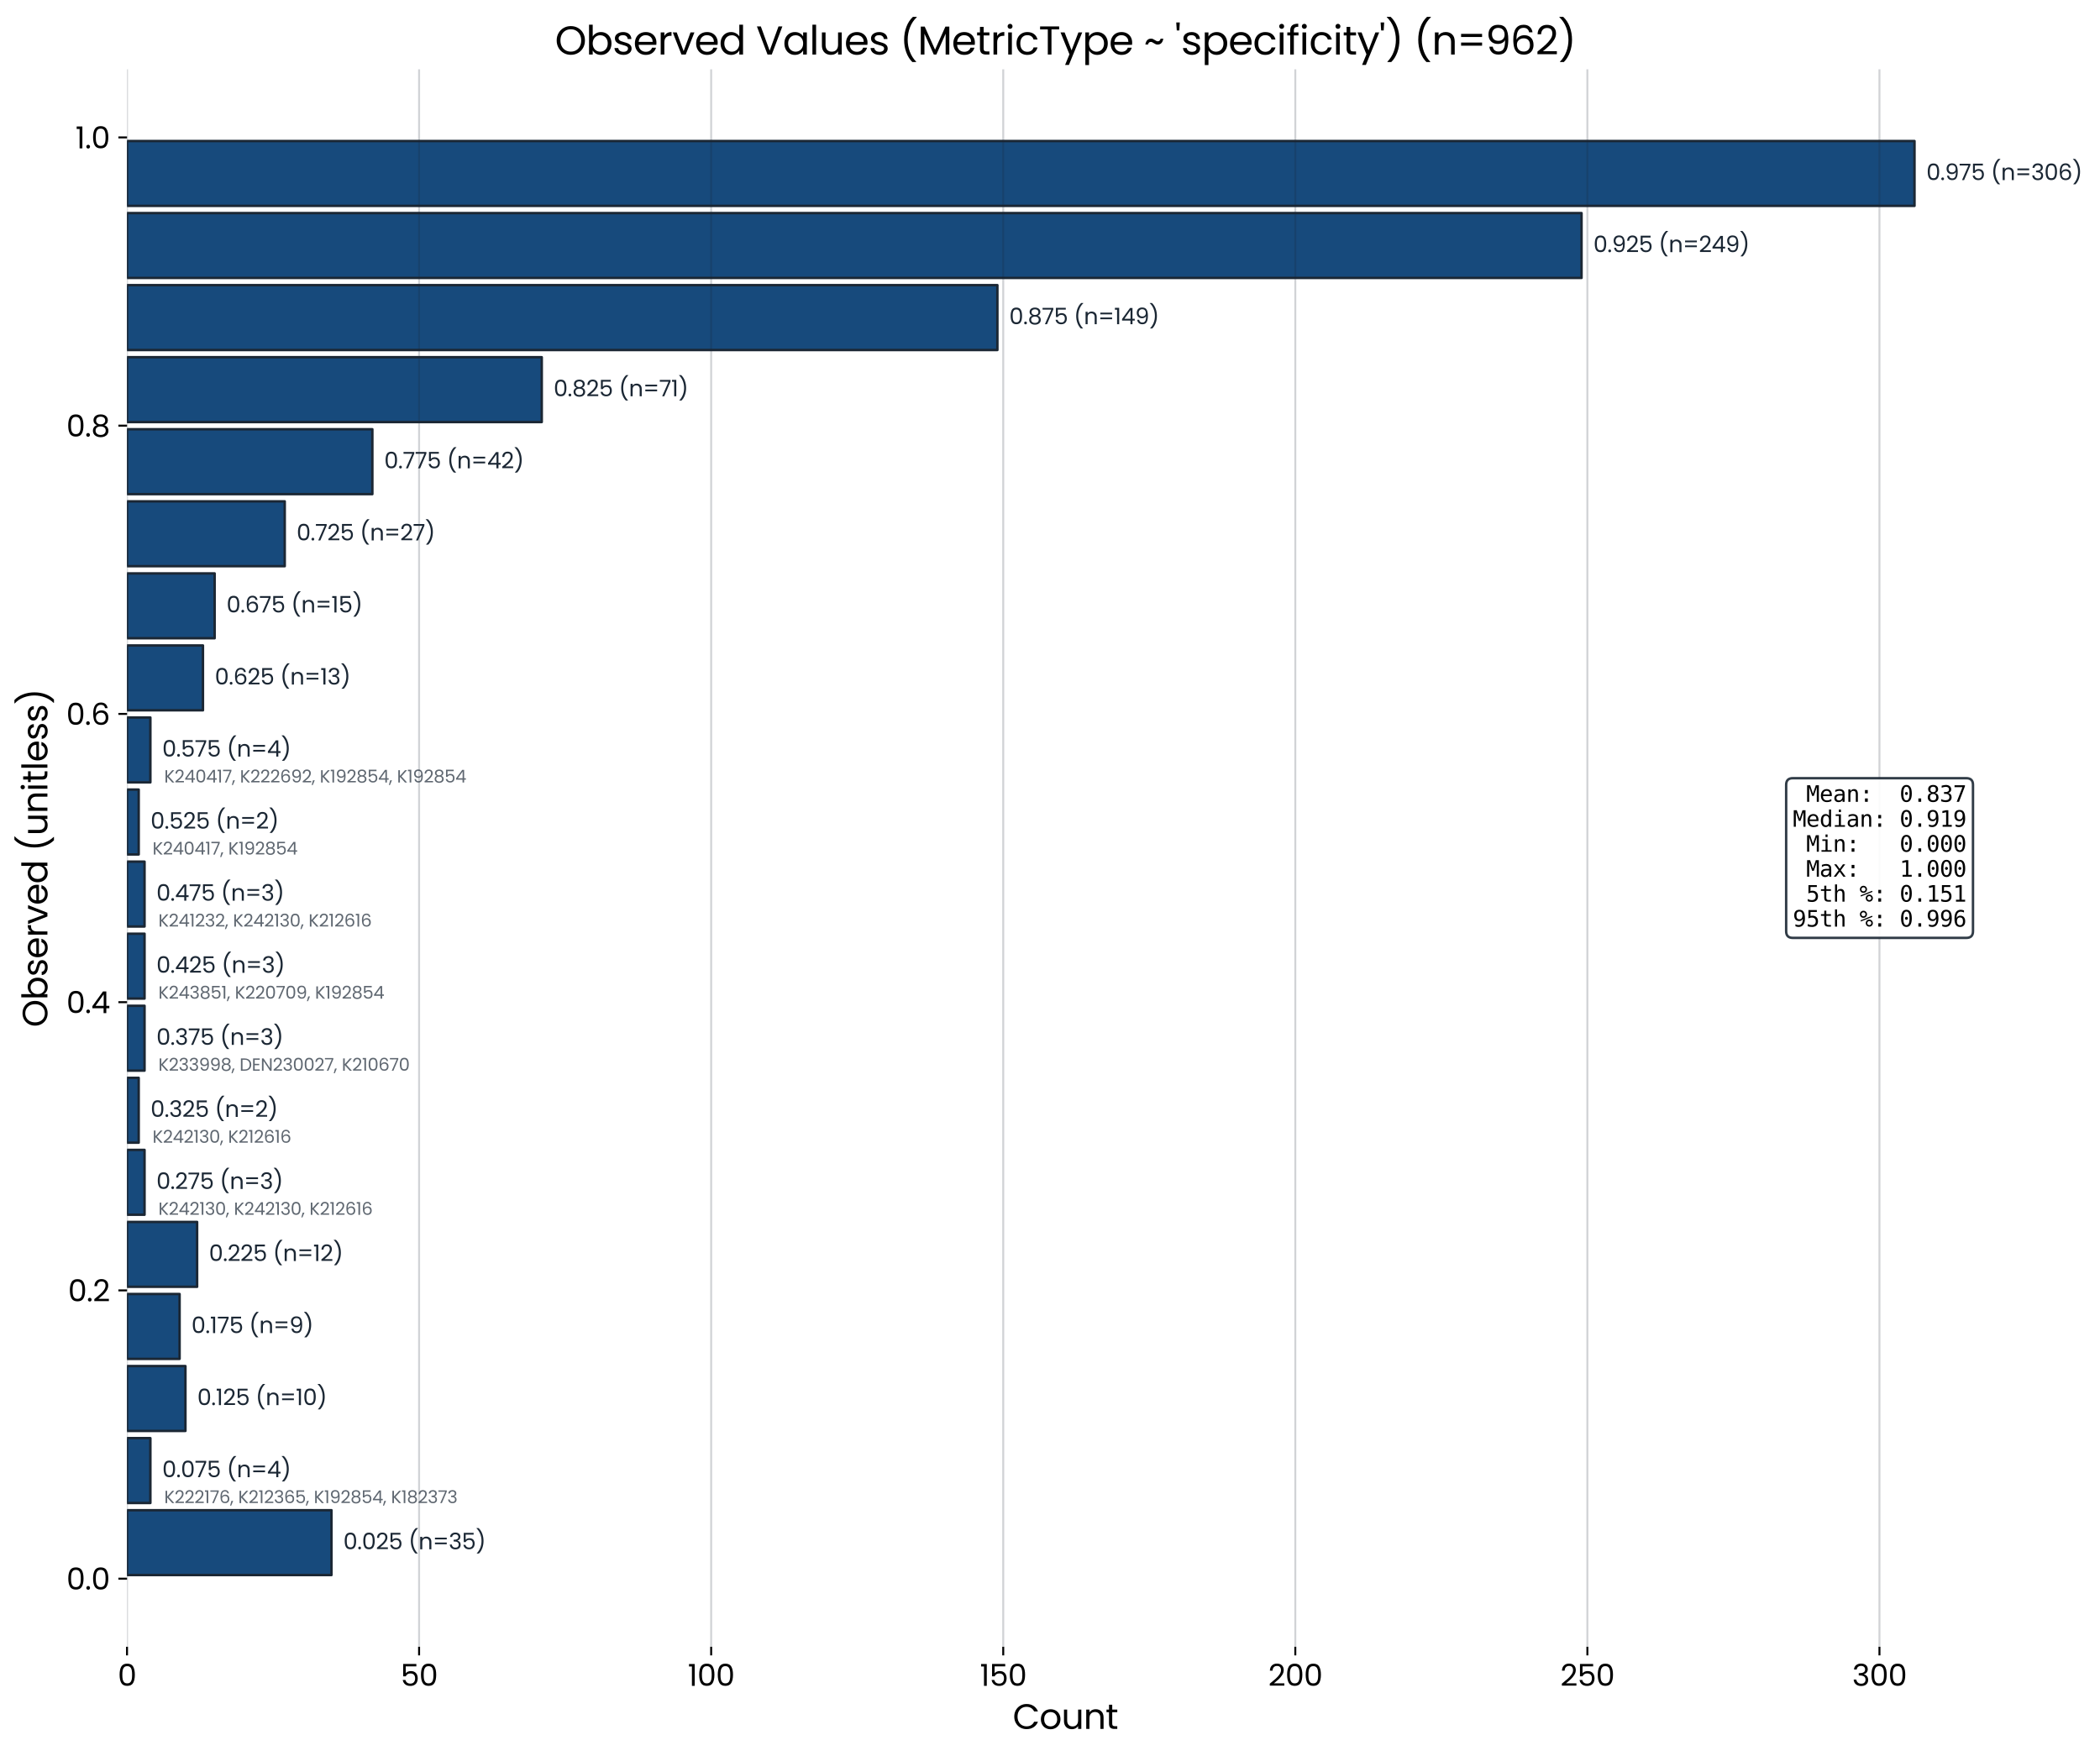 <svg xmlns:xlink="http://www.w3.org/1999/xlink" width="1136.544" height="950.4" viewBox="0 0 852.408 712.8" xmlns="http://www.w3.org/2000/svg"><defs><style>*{stroke-linejoin:round;stroke-linecap:butt}</style></defs><g id="figure_1"><path d="M0 712.8h852.408V0H0z" style="fill:#fff" id="patch_1"/><g id="axes_1"><path d="M51.556 668.6H813.39V28.145H51.556z" style="fill:#fff" id="patch_2"/><path d="M51.556 639.488h82.988v-26.332H51.556z" clip-path="url(#pc103aef20f)" style="fill:#174a7c;stroke:#1b2734;stroke-linejoin:miter" id="patch_3"/><path d="M51.556 610.23h9.484v-26.332h-9.484z" clip-path="url(#pc103aef20f)" style="fill:#174a7c;stroke:#1b2734;stroke-linejoin:miter" id="patch_4"/><path d="M51.556 580.973h23.71V554.64h-23.71z" clip-path="url(#pc103aef20f)" style="fill:#174a7c;stroke:#1b2734;stroke-linejoin:miter" id="patch_5"/><path d="M51.556 551.715h21.34v-26.332h-21.34z" clip-path="url(#pc103aef20f)" style="fill:#174a7c;stroke:#1b2734;stroke-linejoin:miter" id="patch_6"/><path d="M51.556 522.457h28.453v-26.332H51.556z" clip-path="url(#pc103aef20f)" style="fill:#174a7c;stroke:#1b2734;stroke-linejoin:miter" id="patch_7"/><path d="M51.556 493.199h7.113v-26.332h-7.113z" clip-path="url(#pc103aef20f)" style="fill:#174a7c;stroke:#1b2734;stroke-linejoin:miter" id="patch_8"/><path d="M51.556 463.941h4.742V437.61h-4.742z" clip-path="url(#pc103aef20f)" style="fill:#174a7c;stroke:#1b2734;stroke-linejoin:miter" id="patch_9"/><path d="M51.556 434.683h7.113v-26.332h-7.113z" clip-path="url(#pc103aef20f)" style="fill:#174a7c;stroke:#1b2734;stroke-linejoin:miter" id="patch_10"/><path d="M51.556 405.425h7.113v-26.332h-7.113z" clip-path="url(#pc103aef20f)" style="fill:#174a7c;stroke:#1b2734;stroke-linejoin:miter" id="patch_11"/><path d="M51.556 376.167h7.113v-26.332h-7.113z" clip-path="url(#pc103aef20f)" style="fill:#174a7c;stroke:#1b2734;stroke-linejoin:miter" id="patch_12"/><path d="M51.556 346.91h4.742v-26.332h-4.742z" clip-path="url(#pc103aef20f)" style="fill:#174a7c;stroke:#1b2734;stroke-linejoin:miter" id="patch_13"/><path d="M51.556 317.652h9.484V291.32h-9.484z" clip-path="url(#pc103aef20f)" style="fill:#174a7c;stroke:#1b2734;stroke-linejoin:miter" id="patch_14"/><path d="M51.556 288.394H82.38v-26.332H51.556z" clip-path="url(#pc103aef20f)" style="fill:#174a7c;stroke:#1b2734;stroke-linejoin:miter" id="patch_15"/><path d="M51.556 259.136h35.566v-26.332H51.556z" clip-path="url(#pc103aef20f)" style="fill:#174a7c;stroke:#1b2734;stroke-linejoin:miter" id="patch_16"/><path d="M51.556 229.878h64.02v-26.332h-64.02z" clip-path="url(#pc103aef20f)" style="fill:#174a7c;stroke:#1b2734;stroke-linejoin:miter" id="patch_17"/><path d="M51.556 200.62h99.586v-26.332H51.556z" clip-path="url(#pc103aef20f)" style="fill:#174a7c;stroke:#1b2734;stroke-linejoin:miter" id="patch_18"/><path d="M51.556 171.362h168.348V145.03H51.556z" clip-path="url(#pc103aef20f)" style="fill:#174a7c;stroke:#1b2734;stroke-linejoin:miter" id="patch_19"/><path d="M51.556 142.104H404.85v-26.332H51.556z" clip-path="url(#pc103aef20f)" style="fill:#174a7c;stroke:#1b2734;stroke-linejoin:miter" id="patch_20"/><path d="M51.556 112.847H641.96V86.514H51.556z" clip-path="url(#pc103aef20f)" style="fill:#174a7c;stroke:#1b2734;stroke-linejoin:miter" id="patch_21"/><path d="M51.556 83.589h725.557V57.257H51.556z" clip-path="url(#pc103aef20f)" style="fill:#174a7c;stroke:#1b2734;stroke-linejoin:miter" id="patch_22"/><g id="matplotlib.axis_1"><g id="xtick_1"><path d="M51.556 668.6V28.145" clip-path="url(#pc103aef20f)" style="fill:none;stroke:#1b2734;stroke-opacity:.2;stroke-width:.8;stroke-linecap:square" id="line2d_1"/><g id="line2d_2"><defs><path id="mf5d1a5febe" d="M0 0v3.5" style="stroke:#000;stroke-width:.8"/></defs><use xlink:href="#mf5d1a5febe" x="51.556" y="668.6" style="stroke:#000;stroke-width:.8"/></g><g transform="matrix(.12 0 0 -.12 47.788 684.48)" id="text_1"><defs><path id="Poppins-Regular-30" d="M397 2362q0 1100 358 1718 359 618 1255 618 889 0 1247-618 359-618 359-1718 0-1120-359-1741Q2899 0 2010 0 1114 0 755 621q-358 621-358 1741zm2643 0q0 556-74 943-73 388-301 624-227 237-655 237-436 0-663-237-227-236-301-624-73-387-73-943 0-576 73-967 74-390 301-627t663-237q428 0 655 237 228 237 301 627 74 391 74 967z" transform="scale(.016)"/></defs><use xlink:href="#Poppins-Regular-30"/></g></g><g id="xtick_2"><path d="M170.11 668.6V28.145" clip-path="url(#pc103aef20f)" style="fill:none;stroke:#1b2734;stroke-opacity:.2;stroke-width:.8;stroke-linecap:square" id="line2d_3"/><use xlink:href="#mf5d1a5febe" x="170.111" y="668.6" style="stroke:#000;stroke-width:.8" id="line2d_4"/><g transform="matrix(.12 0 0 -.12 162.575 684.48)" id="text_2"><defs><path id="Poppins-Regular-35" d="M3347 4122H1101V2662q147 205 435 336 288 132 621 132 531 0 864-221t477-570q144-349 144-739 0-461-173-826-173-364-528-576-355-211-880-211-672 0-1088 345-416 346-506 922h570q83-364 352-569t678-205q506 0 762 304t256 803q0 499-256 771t-755 272q-340 0-593-163-252-163-367-445H563v2612h2784v-512z" transform="scale(.016)"/></defs><use xlink:href="#Poppins-Regular-35"/><use xlink:href="#Poppins-Regular-30" transform="translate(62.8)"/></g></g><g id="xtick_3"><path d="M288.666 668.6V28.145" clip-path="url(#pc103aef20f)" style="fill:none;stroke:#1b2734;stroke-opacity:.2;stroke-width:.8;stroke-linecap:square" id="line2d_5"/><use xlink:href="#mf5d1a5febe" x="288.666" y="668.6" style="stroke:#000;stroke-width:.8" id="line2d_6"/><g transform="matrix(.12 0 0 -.12 279.21 684.48)" id="text_3"><defs><path id="Poppins-Regular-31" d="M243 4096v531h1203V0H858v4096H243z" transform="scale(.016)"/></defs><use xlink:href="#Poppins-Regular-31"/><use xlink:href="#Poppins-Regular-30" transform="translate(32)"/><use xlink:href="#Poppins-Regular-30" transform="translate(94.8)"/></g></g><g id="xtick_4"><path d="M407.221 668.6V28.145" clip-path="url(#pc103aef20f)" style="fill:none;stroke:#1b2734;stroke-opacity:.2;stroke-width:.8;stroke-linecap:square" id="line2d_7"/><use xlink:href="#mf5d1a5febe" x="407.221" y="668.6" style="stroke:#000;stroke-width:.8" id="line2d_8"/><g transform="matrix(.12 0 0 -.12 397.765 684.48)" id="text_4"><use xlink:href="#Poppins-Regular-31"/><use xlink:href="#Poppins-Regular-35" transform="translate(32)"/><use xlink:href="#Poppins-Regular-30" transform="translate(94.8)"/></g></g><g id="xtick_5"><path d="M525.776 668.6V28.145" clip-path="url(#pc103aef20f)" style="fill:none;stroke:#1b2734;stroke-opacity:.2;stroke-width:.8;stroke-linecap:square" id="line2d_9"/><use xlink:href="#mf5d1a5febe" x="525.776" y="668.6" style="stroke:#000;stroke-width:.8" id="line2d_10"/><g transform="matrix(.12 0 0 -.12 514.79 684.48)" id="text_5"><defs><path id="Poppins-Regular-32" d="M326 467q813 653 1274 1072t777 877q317 458 317 899 0 416-202 656-201 240-649 240-435 0-675-272t-259-726H346q25 717 434 1107 410 390 1057 390 659 0 1046-365 387-364 387-1004 0-531-317-1034-316-502-720-883-403-381-1030-886h2202V51H326v416z" transform="scale(.016)"/></defs><use xlink:href="#Poppins-Regular-32"/><use xlink:href="#Poppins-Regular-30" transform="translate(57.5)"/><use xlink:href="#Poppins-Regular-30" transform="translate(120.3)"/></g></g><g id="xtick_6"><path d="M644.331 668.6V28.145" clip-path="url(#pc103aef20f)" style="fill:none;stroke:#1b2734;stroke-opacity:.2;stroke-width:.8;stroke-linecap:square" id="line2d_11"/><use xlink:href="#mf5d1a5febe" x="644.331" y="668.6" style="stroke:#000;stroke-width:.8" id="line2d_12"/><g transform="matrix(.12 0 0 -.12 633.346 684.48)" id="text_6"><use xlink:href="#Poppins-Regular-32"/><use xlink:href="#Poppins-Regular-35" transform="translate(57.5)"/><use xlink:href="#Poppins-Regular-30" transform="translate(120.3)"/></g></g><g id="xtick_7"><path d="M762.886 668.6V28.145" clip-path="url(#pc103aef20f)" style="fill:none;stroke:#1b2734;stroke-opacity:.2;stroke-width:.8;stroke-linecap:square" id="line2d_13"/><use xlink:href="#mf5d1a5febe" x="762.886" y="668.6" style="stroke:#000;stroke-width:.8" id="line2d_14"/><g transform="matrix(.12 0 0 -.12 751.816 684.48)" id="text_7"><defs><path id="Poppins-Regular-33" d="M384 3462q45 589 454 922 410 333 1063 333 435 0 752-157t480-426q163-268 163-608 0-396-227-684t-592-372v-32q416-102 659-403t243-787q0-365-167-656-166-291-499-458-332-166-799-166-679 0-1114 355T314 1331h563q45-384 313-627 269-243 717-243t681 233q234 234 234 605 0 480-320 691-320 212-966 212h-147v486h153q589 6 890 195t301 586q0 339-221 544t-630 205q-397 0-641-205-243-205-287-551H384z" transform="scale(.016)"/></defs><use xlink:href="#Poppins-Regular-33"/><use xlink:href="#Poppins-Regular-30" transform="translate(58.9)"/><use xlink:href="#Poppins-Regular-30" transform="translate(121.7)"/></g></g><g transform="matrix(.14 0 0 -.14 411.08 701.96)" id="text_8"><defs><path id="Poppins-Regular-43" d="M275 2234q0 652 294 1174 295 522 804 816t1129 294q730 0 1274-352t794-998h-698q-186 403-535 620-348 218-835 218-467 0-838-218-371-217-583-617-211-400-211-937 0-532 211-932 212-400 583-618 371-217 838-217 487 0 835 214 349 215 535 618h698q-250-640-794-989Q3232-38 2502-38q-620 0-1129 291t-804 809q-294 519-294 1172z" transform="scale(.016)"/><path id="Poppins-Regular-6f" d="M2022-58q-492 0-892 224T502 803q-227 413-227 957 0 538 233 950 234 413 637 634 404 221 903 221t902-221q404-221 637-631 234-409 234-953t-240-957q-240-413-650-637-409-224-909-224zm0 512q314 0 589 147 275 148 445 442 170 295 170 717t-167 716q-166 295-435 439t-582 144q-320 0-586-144t-426-439q-160-294-160-716 0-429 157-724 157-294 419-438 263-144 576-144z" transform="scale(.016)"/><path id="Poppins-Regular-75" d="M3603 3507V0h-582v518q-167-268-465-419-297-150-655-150-410 0-737 169-326 170-515 509-188 339-188 826v2054h576V1530q0-519 262-798 263-278 717-278 467 0 736 288t269 839v1926h582z" transform="scale(.016)"/><path id="Poppins-Regular-6e" d="M2202 3571q640 0 1036-387 397-387 397-1117V0h-576v1984q0 525-263 803-262 279-716 279-461 0-733-288t-272-839V0H493v3507h582v-499q173 269 470 416 298 147 657 147z" transform="scale(.016)"/><path id="Poppins-Regular-74" d="M1203 3027V960q0-256 109-362 109-105 378-105h428V0h-524q-487 0-730 224T621 960v2067H166v480h455v883h582v-883h915v-480h-915z" transform="scale(.016)"/></defs><use xlink:href="#Poppins-Regular-43"/><use xlink:href="#Poppins-Regular-6f" transform="translate(77.2)"/><use xlink:href="#Poppins-Regular-75" transform="translate(141.2)"/><use xlink:href="#Poppins-Regular-6e" transform="translate(205.2)"/><use xlink:href="#Poppins-Regular-74" transform="translate(269.2)"/></g></g><g id="matplotlib.axis_2"><g id="ytick_1"><g id="line2d_15"><defs><path id="m10459dbb66" d="M0 0h-3.5" style="stroke:#000;stroke-width:.8"/></defs><use xlink:href="#m10459dbb66" x="51.556" y="640.951" style="stroke:#000;stroke-width:.8"/></g><g transform="matrix(.12 0 0 -.12 26.964 645.391)" id="text_9"><defs><path id="Poppins-Regular-2e" d="M678-38Q512-38 397 77T282 358q0 167 115 282t281 115q160 0 272-115t112-282q0-166-112-281T678-38z" transform="scale(.016)"/></defs><use xlink:href="#Poppins-Regular-30"/><use xlink:href="#Poppins-Regular-2e" transform="translate(62.8)"/><use xlink:href="#Poppins-Regular-30" transform="translate(83.8)"/></g></g><g id="ytick_2"><use xlink:href="#m10459dbb66" x="51.556" y="523.92" style="stroke:#000;stroke-width:.8" id="line2d_16"/><g transform="matrix(.12 0 0 -.12 27.6 528.36)" id="text_10"><use xlink:href="#Poppins-Regular-30"/><use xlink:href="#Poppins-Regular-2e" transform="translate(62.8)"/><use xlink:href="#Poppins-Regular-32" transform="translate(83.8)"/></g></g><g id="ytick_3"><use xlink:href="#m10459dbb66" x="51.556" y="406.888" style="stroke:#000;stroke-width:.8" id="line2d_17"/><g transform="matrix(.12 0 0 -.12 26.951 411.328)" id="text_11"><defs><path id="Poppins-Regular-34" d="M256 1030v442l2246 3110h698V1536h640v-506h-640V0h-576v1030H256zm2394 2944L928 1536h1722v2438z" transform="scale(.016)"/></defs><use xlink:href="#Poppins-Regular-30"/><use xlink:href="#Poppins-Regular-2e" transform="translate(62.8)"/><use xlink:href="#Poppins-Regular-34" transform="translate(83.8)"/></g></g><g id="ytick_4"><use xlink:href="#m10459dbb66" x="51.556" y="289.857" style="stroke:#000;stroke-width:.8" id="line2d_18"/><g transform="matrix(.12 0 0 -.12 26.88 294.297)" id="text_12"><defs><path id="Poppins-Regular-36" d="M2976 3526q-141 711-877 711-569 0-851-439-282-438-275-1443 147 333 489 522 343 189 765 189 659 0 1053-410t394-1133q0-435-170-781-170-345-512-550T2163-13q-659 0-1030 294-371 295-519 813-147 519-147 1280 0 2349 1639 2349 627 0 985-339 359-339 423-858h-538zm-870-953q-276 0-519-112t-394-340q-150-227-150-553 0-486 281-790 282-304 807-304 448 0 713 278 266 278 266 752 0 499-256 784t-748 285z" transform="scale(.016)"/></defs><use xlink:href="#Poppins-Regular-30"/><use xlink:href="#Poppins-Regular-2e" transform="translate(62.8)"/><use xlink:href="#Poppins-Regular-36" transform="translate(83.8)"/></g></g><g id="ytick_5"><use xlink:href="#m10459dbb66" x="51.556" y="172.825" style="stroke:#000;stroke-width:.8" id="line2d_19"/><g transform="matrix(.12 0 0 -.12 26.929 177.265)" id="text_13"><defs><path id="Poppins-Regular-38" d="M1242 2406q-359 141-551 410t-192 653q0 345 173 623 173 279 515 442 343 164 829 164t828-164q343-163 519-442 176-278 176-623 0-371-199-650-198-278-543-413 397-121 630-425 234-304 234-733 0-416-205-727-205-310-580-480-374-169-860-169T1162 41Q794 211 589 521q-205 311-205 727 0 429 230 736 231 307 628 422zm1734 992q0 391-256 602t-704 211q-442 0-698-211t-256-608q0-358 266-576t688-218q429 0 694 221 266 221 266 579zm-960-1248q-474 0-775-221-300-220-300-662 0-409 291-659t784-250q493 0 781 250t288 659q0 429-295 656-294 227-774 227z" transform="scale(.016)"/></defs><use xlink:href="#Poppins-Regular-30"/><use xlink:href="#Poppins-Regular-2e" transform="translate(62.8)"/><use xlink:href="#Poppins-Regular-38" transform="translate(83.8)"/></g></g><g id="ytick_6"><use xlink:href="#m10459dbb66" x="51.556" y="55.794" style="stroke:#000;stroke-width:.8" id="line2d_20"/><g transform="matrix(.12 0 0 -.12 30.66 60.234)" id="text_14"><use xlink:href="#Poppins-Regular-31"/><use xlink:href="#Poppins-Regular-2e" transform="translate(32)"/><use xlink:href="#Poppins-Regular-30" transform="translate(53)"/></g></g><g transform="matrix(0 -.14 -.14 0 19.24 417.035)" id="text_15"><defs><path id="Poppins-Regular-4f" d="M2515-45q-621 0-1133 291-512 292-810 813-297 522-297 1175 0 652 297 1174 298 522 810 813t1133 291q627 0 1139-291t806-810q295-518 295-1177 0-660-295-1178-294-518-806-810Q3142-45 2515-45zm0 506q467 0 841 217 375 218 589 621 215 403 215 935 0 537-215 937-214 400-585 617-371 218-845 218-473 0-845-218-371-217-586-617-214-400-214-937 0-532 214-935 215-403 589-621 375-217 842-217z" transform="scale(.016)"/><path id="Poppins-Regular-62" d="M1075 2854q179 314 525 512 346 199 787 199 474 0 851-224 378-224 595-631 218-406 218-944 0-531-218-947-217-416-598-647-381-230-848-230-454 0-797 198-342 199-515 506V0H493v4736h582V2854zm2381-1088q0 397-160 691-160 295-432 448-272 154-598 154-320 0-592-157-272-156-436-454-163-298-163-688 0-397 163-695 164-297 436-454t592-157q326 0 598 157t432 454q160 298 160 701z" transform="scale(.016)"/><path id="Poppins-Regular-73" d="M1734-58q-403 0-723 138T505 464q-185 246-204 566h601q26-262 247-429 221-166 579-166 333 0 525 147 192 148 192 372 0 230-205 342t-634 221q-390 102-637 207-246 106-422 314t-176 548q0 268 160 492t454 355q295 132 673 132 582 0 940-295 359-294 384-806h-582q-19 275-221 441-201 167-541 167-313 0-499-135-185-134-185-351 0-173 112-285t281-180q170-67 471-150 377-102 614-202 237-99 406-297 170-198 176-518 0-288-160-519-160-230-451-362-291-131-669-131z" transform="scale(.016)"/><path id="Poppins-Regular-65" d="M3693 1888q0-166-19-352H870q32-518 355-810 324-291 785-291 377 0 630 176t355 471h627q-140-506-563-823Q2637-58 2010-58q-500 0-894 224-393 224-617 637t-224 957q0 544 217 953 218 410 612 631t906 221q499 0 883-218 384-217 592-598t208-861zm-602 122q0 332-147 572t-400 365q-253 125-560 125-442 0-752-282-310-281-355-780h2214z" transform="scale(.016)"/><path id="Poppins-Regular-72" d="M1075 2938q154 300 438 466 285 167 695 167v-601h-154q-979 0-979-1063V0H493v3507h582v-569z" transform="scale(.016)"/><path id="Poppins-Regular-76" d="m1798 538 1088 2969h621L2131 0h-678L77 3507h627L1798 538z" transform="scale(.016)"/><path id="Poppins-Regular-64" d="M275 1766q0 538 217 944 218 407 599 631t855 224q409 0 761-189t538-496v1856h589V0h-589v659q-173-313-512-515T1939-58q-467 0-848 230-381 231-599 647-217 416-217 947zm2970-6q0 397-160 691-160 295-432 451-272 157-599 157-326 0-595-154-269-153-429-448-160-294-160-691 0-403 160-701 160-297 429-454t595-157q327 0 599 157t432 454q160 298 160 695z" transform="scale(.016)"/><path id="Poppins-Regular-28" d="M1990-1190q-614 601-957 1529-342 928-342 2003 0 1101 361 2058 362 957 1034 1578h608v-58q-716-672-1078-1616t-362-1962q0-992 342-1894 343-902 1002-1581v-57h-608z" transform="scale(.016)"/><path id="Poppins-Regular-69" d="M794 4077q-167 0-282 115t-115 282q0 166 115 281t282 115q160 0 272-115t112-281q0-167-112-282t-272-115zm281-570V0H493v3507h582z" transform="scale(.016)"/><path id="Poppins-Regular-6c" d="M1075 4736V0H493v4736h582z" transform="scale(.016)"/><path id="Poppins-Regular-29" d="M307-1190v57Q966-454 1308 448q343 902 343 1894 0 1018-362 1962-361 944-1078 1616v58h608q672-621 1033-1578 362-957 362-2058 0-1075-342-2003T915-1190H307z" transform="scale(.016)"/></defs><use xlink:href="#Poppins-Regular-4f"/><use xlink:href="#Poppins-Regular-62" transform="translate(78.6)"/><use xlink:href="#Poppins-Regular-73" transform="translate(146.2)"/><use xlink:href="#Poppins-Regular-65" transform="translate(198.4)"/><use xlink:href="#Poppins-Regular-72" transform="translate(260.4)"/><use xlink:href="#Poppins-Regular-76" transform="translate(297.7)"/><use xlink:href="#Poppins-Regular-65" transform="translate(353.8)"/><use xlink:href="#Poppins-Regular-64" transform="translate(415.8)"/><use xlink:href="#Poppins-Regular-20" transform="translate(483.4)"/><use xlink:href="#Poppins-Regular-28" transform="translate(510.1)"/><use xlink:href="#Poppins-Regular-75" transform="translate(555.5)"/><use xlink:href="#Poppins-Regular-6e" transform="translate(619.5)"/><use xlink:href="#Poppins-Regular-69" transform="translate(683.5)"/><use xlink:href="#Poppins-Regular-74" transform="translate(708.1)"/><use xlink:href="#Poppins-Regular-6c" transform="translate(744.5)"/><use xlink:href="#Poppins-Regular-65" transform="translate(769.1)"/><use xlink:href="#Poppins-Regular-73" transform="translate(831.1)"/><use xlink:href="#Poppins-Regular-73" transform="translate(883.3)"/><use xlink:href="#Poppins-Regular-29" transform="translate(935.5)"/></g></g><g style="fill:#1b2734" transform="matrix(.09 0 0 -.09 134.544 629.022)" id="text_16"><defs><path id="Poppins-Regular-3d" d="M3974 3277v-493H646v493h3328zm0-1376v-493H646v493h3328z" transform="scale(.016)"/></defs><use xlink:href="#Poppins-Regular-20"/><use xlink:href="#Poppins-Regular-20" transform="translate(26.7)"/><use xlink:href="#Poppins-Regular-30" transform="translate(53.4)"/><use xlink:href="#Poppins-Regular-2e" transform="translate(116.2)"/><use xlink:href="#Poppins-Regular-30" transform="translate(137.2)"/><use xlink:href="#Poppins-Regular-32" transform="translate(200)"/><use xlink:href="#Poppins-Regular-35" transform="translate(257.5)"/><use xlink:href="#Poppins-Regular-20" transform="translate(320.3)"/><use xlink:href="#Poppins-Regular-28" transform="translate(347)"/><use xlink:href="#Poppins-Regular-6e" transform="translate(392.4)"/><use xlink:href="#Poppins-Regular-3d" transform="translate(456.4)"/><use xlink:href="#Poppins-Regular-33" transform="translate(528.7)"/><use xlink:href="#Poppins-Regular-35" transform="translate(587.6)"/><use xlink:href="#Poppins-Regular-29" transform="translate(650.4)"/></g><g style="fill:#1b2734" transform="matrix(.09 0 0 -.09 61.04 599.764)" id="text_17"><defs><path id="Poppins-Regular-37" d="M3245 4173 1466 0H877l1805 4115H211v499h3034v-441z" transform="scale(.016)"/></defs><use xlink:href="#Poppins-Regular-20"/><use xlink:href="#Poppins-Regular-20" transform="translate(26.7)"/><use xlink:href="#Poppins-Regular-30" transform="translate(53.4)"/><use xlink:href="#Poppins-Regular-2e" transform="translate(116.2)"/><use xlink:href="#Poppins-Regular-30" transform="translate(137.2)"/><use xlink:href="#Poppins-Regular-37" transform="translate(200)"/><use xlink:href="#Poppins-Regular-35" transform="translate(254.6)"/><use xlink:href="#Poppins-Regular-20" transform="translate(317.4)"/><use xlink:href="#Poppins-Regular-28" transform="translate(344.1)"/><use xlink:href="#Poppins-Regular-6e" transform="translate(389.5)"/><use xlink:href="#Poppins-Regular-3d" transform="translate(453.5)"/><use xlink:href="#Poppins-Regular-34" transform="translate(525.8)"/><use xlink:href="#Poppins-Regular-29" transform="translate(588.7)"/></g><g style="fill:#1b2734" transform="matrix(.09 0 0 -.09 75.267 570.507)" id="text_18"><use xlink:href="#Poppins-Regular-20"/><use xlink:href="#Poppins-Regular-20" transform="translate(26.7)"/><use xlink:href="#Poppins-Regular-30" transform="translate(53.4)"/><use xlink:href="#Poppins-Regular-2e" transform="translate(116.2)"/><use xlink:href="#Poppins-Regular-31" transform="translate(137.2)"/><use xlink:href="#Poppins-Regular-32" transform="translate(169.2)"/><use xlink:href="#Poppins-Regular-35" transform="translate(226.7)"/><use xlink:href="#Poppins-Regular-20" transform="translate(289.5)"/><use xlink:href="#Poppins-Regular-28" transform="translate(316.2)"/><use xlink:href="#Poppins-Regular-6e" transform="translate(361.6)"/><use xlink:href="#Poppins-Regular-3d" transform="translate(425.6)"/><use xlink:href="#Poppins-Regular-31" transform="translate(497.9)"/><use xlink:href="#Poppins-Regular-30" transform="translate(529.9)"/><use xlink:href="#Poppins-Regular-29" transform="translate(592.7)"/></g><g style="fill:#1b2734" transform="matrix(.09 0 0 -.09 72.896 541.249)" id="text_19"><defs><path id="Poppins-Regular-39" d="M1146 1242q64-365 297-564 234-198 631-198 531 0 783 416 253 416 241 1402-135-288-449-452-313-163-697-163-429 0-765 176t-528 515q-192 340-192 820 0 684 397 1103 397 420 1126 420 896 0 1258-583 362-582 362-1734 0-806-144-1331t-487-800Q2637-6 2042-6q-653 0-1018 352t-416 896h538zm902 934q429 0 704 265 275 266 275 721 0 480-269 774-268 294-755 294-448 0-714-282-265-281-265-742 0-467 262-749 263-281 762-281z" transform="scale(.016)"/></defs><use xlink:href="#Poppins-Regular-20"/><use xlink:href="#Poppins-Regular-20" transform="translate(26.7)"/><use xlink:href="#Poppins-Regular-30" transform="translate(53.4)"/><use xlink:href="#Poppins-Regular-2e" transform="translate(116.2)"/><use xlink:href="#Poppins-Regular-31" transform="translate(137.2)"/><use xlink:href="#Poppins-Regular-37" transform="translate(169.2)"/><use xlink:href="#Poppins-Regular-35" transform="translate(223.8)"/><use xlink:href="#Poppins-Regular-20" transform="translate(286.6)"/><use xlink:href="#Poppins-Regular-28" transform="translate(313.3)"/><use xlink:href="#Poppins-Regular-6e" transform="translate(358.7)"/><use xlink:href="#Poppins-Regular-3d" transform="translate(422.7)"/><use xlink:href="#Poppins-Regular-39" transform="translate(495)"/><use xlink:href="#Poppins-Regular-29" transform="translate(558)"/></g><g style="fill:#1b2734" transform="matrix(.09 0 0 -.09 80.009 511.99)" id="text_20"><use xlink:href="#Poppins-Regular-20"/><use xlink:href="#Poppins-Regular-20" transform="translate(26.7)"/><use xlink:href="#Poppins-Regular-30" transform="translate(53.4)"/><use xlink:href="#Poppins-Regular-2e" transform="translate(116.2)"/><use xlink:href="#Poppins-Regular-32" transform="translate(137.2)"/><use xlink:href="#Poppins-Regular-32" transform="translate(194.7)"/><use xlink:href="#Poppins-Regular-35" transform="translate(252.2)"/><use xlink:href="#Poppins-Regular-20" transform="translate(315)"/><use xlink:href="#Poppins-Regular-28" transform="translate(341.7)"/><use xlink:href="#Poppins-Regular-6e" transform="translate(387.1)"/><use xlink:href="#Poppins-Regular-3d" transform="translate(451.1)"/><use xlink:href="#Poppins-Regular-31" transform="translate(523.4)"/><use xlink:href="#Poppins-Regular-32" transform="translate(555.4)"/><use xlink:href="#Poppins-Regular-29" transform="translate(612.9)"/></g><g style="fill:#1b2734" transform="matrix(.09 0 0 -.09 58.669 482.733)" id="text_21"><use xlink:href="#Poppins-Regular-20"/><use xlink:href="#Poppins-Regular-20" transform="translate(26.7)"/><use xlink:href="#Poppins-Regular-30" transform="translate(53.4)"/><use xlink:href="#Poppins-Regular-2e" transform="translate(116.2)"/><use xlink:href="#Poppins-Regular-32" transform="translate(137.2)"/><use xlink:href="#Poppins-Regular-37" transform="translate(194.7)"/><use xlink:href="#Poppins-Regular-35" transform="translate(249.3)"/><use xlink:href="#Poppins-Regular-20" transform="translate(312.1)"/><use xlink:href="#Poppins-Regular-28" transform="translate(338.8)"/><use xlink:href="#Poppins-Regular-6e" transform="translate(384.2)"/><use xlink:href="#Poppins-Regular-3d" transform="translate(448.2)"/><use xlink:href="#Poppins-Regular-33" transform="translate(520.5)"/><use xlink:href="#Poppins-Regular-29" transform="translate(579.4)"/></g><g style="fill:#1b2734" transform="matrix(.09 0 0 -.09 56.298 453.475)" id="text_22"><use xlink:href="#Poppins-Regular-20"/><use xlink:href="#Poppins-Regular-20" transform="translate(26.7)"/><use xlink:href="#Poppins-Regular-30" transform="translate(53.4)"/><use xlink:href="#Poppins-Regular-2e" transform="translate(116.2)"/><use xlink:href="#Poppins-Regular-33" transform="translate(137.2)"/><use xlink:href="#Poppins-Regular-32" transform="translate(196.1)"/><use xlink:href="#Poppins-Regular-35" transform="translate(253.6)"/><use xlink:href="#Poppins-Regular-20" transform="translate(316.4)"/><use xlink:href="#Poppins-Regular-28" transform="translate(343.1)"/><use xlink:href="#Poppins-Regular-6e" transform="translate(388.5)"/><use xlink:href="#Poppins-Regular-3d" transform="translate(452.5)"/><use xlink:href="#Poppins-Regular-32" transform="translate(524.8)"/><use xlink:href="#Poppins-Regular-29" transform="translate(582.3)"/></g><g style="fill:#1b2734" transform="matrix(.09 0 0 -.09 58.669 424.217)" id="text_23"><use xlink:href="#Poppins-Regular-20"/><use xlink:href="#Poppins-Regular-20" transform="translate(26.7)"/><use xlink:href="#Poppins-Regular-30" transform="translate(53.4)"/><use xlink:href="#Poppins-Regular-2e" transform="translate(116.2)"/><use xlink:href="#Poppins-Regular-33" transform="translate(137.2)"/><use xlink:href="#Poppins-Regular-37" transform="translate(196.1)"/><use xlink:href="#Poppins-Regular-35" transform="translate(250.7)"/><use xlink:href="#Poppins-Regular-20" transform="translate(313.5)"/><use xlink:href="#Poppins-Regular-28" transform="translate(340.2)"/><use xlink:href="#Poppins-Regular-6e" transform="translate(385.6)"/><use xlink:href="#Poppins-Regular-3d" transform="translate(449.6)"/><use xlink:href="#Poppins-Regular-33" transform="translate(521.9)"/><use xlink:href="#Poppins-Regular-29" transform="translate(580.8)"/></g><g style="fill:#1b2734" transform="matrix(.09 0 0 -.09 58.669 394.96)" id="text_24"><use xlink:href="#Poppins-Regular-20"/><use xlink:href="#Poppins-Regular-20" transform="translate(26.7)"/><use xlink:href="#Poppins-Regular-30" transform="translate(53.4)"/><use xlink:href="#Poppins-Regular-2e" transform="translate(116.2)"/><use xlink:href="#Poppins-Regular-34" transform="translate(137.2)"/><use xlink:href="#Poppins-Regular-32" transform="translate(200.1)"/><use xlink:href="#Poppins-Regular-35" transform="translate(257.6)"/><use xlink:href="#Poppins-Regular-20" transform="translate(320.4)"/><use xlink:href="#Poppins-Regular-28" transform="translate(347.1)"/><use xlink:href="#Poppins-Regular-6e" transform="translate(392.5)"/><use xlink:href="#Poppins-Regular-3d" transform="translate(456.5)"/><use xlink:href="#Poppins-Regular-33" transform="translate(528.8)"/><use xlink:href="#Poppins-Regular-29" transform="translate(587.7)"/></g><g style="fill:#1b2734" transform="matrix(.09 0 0 -.09 58.669 365.701)" id="text_25"><use xlink:href="#Poppins-Regular-20"/><use xlink:href="#Poppins-Regular-20" transform="translate(26.7)"/><use xlink:href="#Poppins-Regular-30" transform="translate(53.4)"/><use xlink:href="#Poppins-Regular-2e" transform="translate(116.2)"/><use xlink:href="#Poppins-Regular-34" transform="translate(137.2)"/><use xlink:href="#Poppins-Regular-37" transform="translate(200.1)"/><use xlink:href="#Poppins-Regular-35" transform="translate(254.7)"/><use xlink:href="#Poppins-Regular-20" transform="translate(317.5)"/><use xlink:href="#Poppins-Regular-28" transform="translate(344.2)"/><use xlink:href="#Poppins-Regular-6e" transform="translate(389.6)"/><use xlink:href="#Poppins-Regular-3d" transform="translate(453.6)"/><use xlink:href="#Poppins-Regular-33" transform="translate(525.9)"/><use xlink:href="#Poppins-Regular-29" transform="translate(584.8)"/></g><g style="fill:#1b2734" transform="matrix(.09 0 0 -.09 56.298 336.444)" id="text_26"><use xlink:href="#Poppins-Regular-20"/><use xlink:href="#Poppins-Regular-20" transform="translate(26.7)"/><use xlink:href="#Poppins-Regular-30" transform="translate(53.4)"/><use xlink:href="#Poppins-Regular-2e" transform="translate(116.2)"/><use xlink:href="#Poppins-Regular-35" transform="translate(137.2)"/><use xlink:href="#Poppins-Regular-32" transform="translate(200)"/><use xlink:href="#Poppins-Regular-35" transform="translate(257.5)"/><use xlink:href="#Poppins-Regular-20" transform="translate(320.3)"/><use xlink:href="#Poppins-Regular-28" transform="translate(347)"/><use xlink:href="#Poppins-Regular-6e" transform="translate(392.4)"/><use xlink:href="#Poppins-Regular-3d" transform="translate(456.4)"/><use xlink:href="#Poppins-Regular-32" transform="translate(528.7)"/><use xlink:href="#Poppins-Regular-29" transform="translate(586.2)"/></g><g style="fill:#1b2734" transform="matrix(.09 0 0 -.09 61.04 307.186)" id="text_27"><use xlink:href="#Poppins-Regular-20"/><use xlink:href="#Poppins-Regular-20" transform="translate(26.7)"/><use xlink:href="#Poppins-Regular-30" transform="translate(53.4)"/><use xlink:href="#Poppins-Regular-2e" transform="translate(116.2)"/><use xlink:href="#Poppins-Regular-35" transform="translate(137.2)"/><use xlink:href="#Poppins-Regular-37" transform="translate(200)"/><use xlink:href="#Poppins-Regular-35" transform="translate(254.6)"/><use xlink:href="#Poppins-Regular-20" transform="translate(317.4)"/><use xlink:href="#Poppins-Regular-28" transform="translate(344.1)"/><use xlink:href="#Poppins-Regular-6e" transform="translate(389.5)"/><use xlink:href="#Poppins-Regular-3d" transform="translate(453.5)"/><use xlink:href="#Poppins-Regular-34" transform="translate(525.8)"/><use xlink:href="#Poppins-Regular-29" transform="translate(588.7)"/></g><g style="fill:#1b2734" transform="matrix(.09 0 0 -.09 82.38 277.928)" id="text_28"><use xlink:href="#Poppins-Regular-20"/><use xlink:href="#Poppins-Regular-20" transform="translate(26.7)"/><use xlink:href="#Poppins-Regular-30" transform="translate(53.4)"/><use xlink:href="#Poppins-Regular-2e" transform="translate(116.2)"/><use xlink:href="#Poppins-Regular-36" transform="translate(137.2)"/><use xlink:href="#Poppins-Regular-32" transform="translate(200.7)"/><use xlink:href="#Poppins-Regular-35" transform="translate(258.2)"/><use xlink:href="#Poppins-Regular-20" transform="translate(321)"/><use xlink:href="#Poppins-Regular-28" transform="translate(347.7)"/><use xlink:href="#Poppins-Regular-6e" transform="translate(393.1)"/><use xlink:href="#Poppins-Regular-3d" transform="translate(457.1)"/><use xlink:href="#Poppins-Regular-31" transform="translate(529.4)"/><use xlink:href="#Poppins-Regular-33" transform="translate(561.4)"/><use xlink:href="#Poppins-Regular-29" transform="translate(620.3)"/></g><g style="fill:#1b2734" transform="matrix(.09 0 0 -.09 87.122 248.67)" id="text_29"><use xlink:href="#Poppins-Regular-20"/><use xlink:href="#Poppins-Regular-20" transform="translate(26.7)"/><use xlink:href="#Poppins-Regular-30" transform="translate(53.4)"/><use xlink:href="#Poppins-Regular-2e" transform="translate(116.2)"/><use xlink:href="#Poppins-Regular-36" transform="translate(137.2)"/><use xlink:href="#Poppins-Regular-37" transform="translate(200.7)"/><use xlink:href="#Poppins-Regular-35" transform="translate(255.3)"/><use xlink:href="#Poppins-Regular-20" transform="translate(318.1)"/><use xlink:href="#Poppins-Regular-28" transform="translate(344.8)"/><use xlink:href="#Poppins-Regular-6e" transform="translate(390.2)"/><use xlink:href="#Poppins-Regular-3d" transform="translate(454.2)"/><use xlink:href="#Poppins-Regular-31" transform="translate(526.5)"/><use xlink:href="#Poppins-Regular-35" transform="translate(558.5)"/><use xlink:href="#Poppins-Regular-29" transform="translate(621.3)"/></g><g style="fill:#1b2734" transform="matrix(.09 0 0 -.09 115.575 219.412)" id="text_30"><use xlink:href="#Poppins-Regular-20"/><use xlink:href="#Poppins-Regular-20" transform="translate(26.7)"/><use xlink:href="#Poppins-Regular-30" transform="translate(53.4)"/><use xlink:href="#Poppins-Regular-2e" transform="translate(116.2)"/><use xlink:href="#Poppins-Regular-37" transform="translate(137.2)"/><use xlink:href="#Poppins-Regular-32" transform="translate(191.8)"/><use xlink:href="#Poppins-Regular-35" transform="translate(249.3)"/><use xlink:href="#Poppins-Regular-20" transform="translate(312.1)"/><use xlink:href="#Poppins-Regular-28" transform="translate(338.8)"/><use xlink:href="#Poppins-Regular-6e" transform="translate(384.2)"/><use xlink:href="#Poppins-Regular-3d" transform="translate(448.2)"/><use xlink:href="#Poppins-Regular-32" transform="translate(520.5)"/><use xlink:href="#Poppins-Regular-37" transform="translate(578)"/><use xlink:href="#Poppins-Regular-29" transform="translate(632.6)"/></g><g style="fill:#1b2734" transform="matrix(.09 0 0 -.09 151.142 190.154)" id="text_31"><use xlink:href="#Poppins-Regular-20"/><use xlink:href="#Poppins-Regular-20" transform="translate(26.7)"/><use xlink:href="#Poppins-Regular-30" transform="translate(53.4)"/><use xlink:href="#Poppins-Regular-2e" transform="translate(116.2)"/><use xlink:href="#Poppins-Regular-37" transform="translate(137.2)"/><use xlink:href="#Poppins-Regular-37" transform="translate(191.8)"/><use xlink:href="#Poppins-Regular-35" transform="translate(246.4)"/><use xlink:href="#Poppins-Regular-20" transform="translate(309.2)"/><use xlink:href="#Poppins-Regular-28" transform="translate(335.9)"/><use xlink:href="#Poppins-Regular-6e" transform="translate(381.3)"/><use xlink:href="#Poppins-Regular-3d" transform="translate(445.3)"/><use xlink:href="#Poppins-Regular-34" transform="translate(517.6)"/><use xlink:href="#Poppins-Regular-32" transform="translate(580.5)"/><use xlink:href="#Poppins-Regular-29" transform="translate(638)"/></g><g style="fill:#1b2734" transform="matrix(.09 0 0 -.09 219.904 160.896)" id="text_32"><use xlink:href="#Poppins-Regular-20"/><use xlink:href="#Poppins-Regular-20" transform="translate(26.7)"/><use xlink:href="#Poppins-Regular-30" transform="translate(53.4)"/><use xlink:href="#Poppins-Regular-2e" transform="translate(116.2)"/><use xlink:href="#Poppins-Regular-38" transform="translate(137.2)"/><use xlink:href="#Poppins-Regular-32" transform="translate(200.3)"/><use xlink:href="#Poppins-Regular-35" transform="translate(257.8)"/><use xlink:href="#Poppins-Regular-20" transform="translate(320.6)"/><use xlink:href="#Poppins-Regular-28" transform="translate(347.3)"/><use xlink:href="#Poppins-Regular-6e" transform="translate(392.7)"/><use xlink:href="#Poppins-Regular-3d" transform="translate(456.7)"/><use xlink:href="#Poppins-Regular-37" transform="translate(529)"/><use xlink:href="#Poppins-Regular-31" transform="translate(583.6)"/><use xlink:href="#Poppins-Regular-29" transform="translate(615.6)"/></g><g style="fill:#1b2734" transform="matrix(.09 0 0 -.09 404.85 131.638)" id="text_33"><use xlink:href="#Poppins-Regular-20"/><use xlink:href="#Poppins-Regular-20" transform="translate(26.7)"/><use xlink:href="#Poppins-Regular-30" transform="translate(53.4)"/><use xlink:href="#Poppins-Regular-2e" transform="translate(116.2)"/><use xlink:href="#Poppins-Regular-38" transform="translate(137.2)"/><use xlink:href="#Poppins-Regular-37" transform="translate(200.3)"/><use xlink:href="#Poppins-Regular-35" transform="translate(254.9)"/><use xlink:href="#Poppins-Regular-20" transform="translate(317.7)"/><use xlink:href="#Poppins-Regular-28" transform="translate(344.4)"/><use xlink:href="#Poppins-Regular-6e" transform="translate(389.8)"/><use xlink:href="#Poppins-Regular-3d" transform="translate(453.8)"/><use xlink:href="#Poppins-Regular-31" transform="translate(526.1)"/><use xlink:href="#Poppins-Regular-34" transform="translate(558.1)"/><use xlink:href="#Poppins-Regular-39" transform="translate(621)"/><use xlink:href="#Poppins-Regular-29" transform="translate(684)"/></g><g style="fill:#1b2734" transform="matrix(.09 0 0 -.09 641.96 102.38)" id="text_34"><use xlink:href="#Poppins-Regular-20"/><use xlink:href="#Poppins-Regular-20" transform="translate(26.7)"/><use xlink:href="#Poppins-Regular-30" transform="translate(53.4)"/><use xlink:href="#Poppins-Regular-2e" transform="translate(116.2)"/><use xlink:href="#Poppins-Regular-39" transform="translate(137.2)"/><use xlink:href="#Poppins-Regular-32" transform="translate(200.2)"/><use xlink:href="#Poppins-Regular-35" transform="translate(257.7)"/><use xlink:href="#Poppins-Regular-20" transform="translate(320.5)"/><use xlink:href="#Poppins-Regular-28" transform="translate(347.2)"/><use xlink:href="#Poppins-Regular-6e" transform="translate(392.6)"/><use xlink:href="#Poppins-Regular-3d" transform="translate(456.6)"/><use xlink:href="#Poppins-Regular-32" transform="translate(528.9)"/><use xlink:href="#Poppins-Regular-34" transform="translate(586.4)"/><use xlink:href="#Poppins-Regular-39" transform="translate(649.3)"/><use xlink:href="#Poppins-Regular-29" transform="translate(712.3)"/></g><g style="fill:#1b2734" transform="matrix(.09 0 0 -.09 777.113 73.123)" id="text_35"><use xlink:href="#Poppins-Regular-20"/><use xlink:href="#Poppins-Regular-20" transform="translate(26.7)"/><use xlink:href="#Poppins-Regular-30" transform="translate(53.4)"/><use xlink:href="#Poppins-Regular-2e" transform="translate(116.2)"/><use xlink:href="#Poppins-Regular-39" transform="translate(137.2)"/><use xlink:href="#Poppins-Regular-37" transform="translate(200.2)"/><use xlink:href="#Poppins-Regular-35" transform="translate(254.8)"/><use xlink:href="#Poppins-Regular-20" transform="translate(317.6)"/><use xlink:href="#Poppins-Regular-28" transform="translate(344.3)"/><use xlink:href="#Poppins-Regular-6e" transform="translate(389.7)"/><use xlink:href="#Poppins-Regular-3d" transform="translate(453.7)"/><use xlink:href="#Poppins-Regular-33" transform="translate(526)"/><use xlink:href="#Poppins-Regular-30" transform="translate(584.9)"/><use xlink:href="#Poppins-Regular-36" transform="translate(647.7)"/><use xlink:href="#Poppins-Regular-29" transform="translate(711.2)"/></g><g style="fill:#1b2734;opacity:.7" transform="matrix(.07 0 0 -.07 61.04 610.28)" id="text_36"><defs><path id="Poppins-Regular-4b" d="M2912 0 1075 2035V0H493v4461h582V2394l1843 2067h736L1632 2227 3674 0h-762z" transform="scale(.016)"/><path id="Poppins-Regular-2c" d="M1094 806 378-915H-13L454 806h640z" transform="scale(.016)"/></defs><use xlink:href="#Poppins-Regular-20"/><use xlink:href="#Poppins-Regular-20" transform="translate(26.7)"/><use xlink:href="#Poppins-Regular-20" transform="translate(53.4)"/><use xlink:href="#Poppins-Regular-4b" transform="translate(80.1)"/><use xlink:href="#Poppins-Regular-32" transform="translate(140)"/><use xlink:href="#Poppins-Regular-32" transform="translate(197.5)"/><use xlink:href="#Poppins-Regular-32" transform="translate(255)"/><use xlink:href="#Poppins-Regular-31" transform="translate(312.5)"/><use xlink:href="#Poppins-Regular-37" transform="translate(344.5)"/><use xlink:href="#Poppins-Regular-36" transform="translate(399.1)"/><use xlink:href="#Poppins-Regular-2c" transform="translate(462.6)"/><use xlink:href="#Poppins-Regular-20" transform="translate(482.4)"/><use xlink:href="#Poppins-Regular-4b" transform="translate(509.1)"/><use xlink:href="#Poppins-Regular-32" transform="translate(569)"/><use xlink:href="#Poppins-Regular-31" transform="translate(626.5)"/><use xlink:href="#Poppins-Regular-32" transform="translate(658.5)"/><use xlink:href="#Poppins-Regular-33" transform="translate(716)"/><use xlink:href="#Poppins-Regular-36" transform="translate(774.9)"/><use xlink:href="#Poppins-Regular-35" transform="translate(838.4)"/><use xlink:href="#Poppins-Regular-2c" transform="translate(901.2)"/><use xlink:href="#Poppins-Regular-20" transform="translate(921)"/><use xlink:href="#Poppins-Regular-4b" transform="translate(947.7)"/><use xlink:href="#Poppins-Regular-31" transform="translate(1007.6)"/><use xlink:href="#Poppins-Regular-39" transform="translate(1039.6)"/><use xlink:href="#Poppins-Regular-32" transform="translate(1102.6)"/><use xlink:href="#Poppins-Regular-38" transform="translate(1160.1)"/><use xlink:href="#Poppins-Regular-35" transform="translate(1223.2)"/><use xlink:href="#Poppins-Regular-34" transform="translate(1286)"/><use xlink:href="#Poppins-Regular-2c" transform="translate(1348.9)"/><use xlink:href="#Poppins-Regular-20" transform="translate(1368.7)"/><use xlink:href="#Poppins-Regular-4b" transform="translate(1395.4)"/><use xlink:href="#Poppins-Regular-31" transform="translate(1455.3)"/><use xlink:href="#Poppins-Regular-38" transform="translate(1487.3)"/><use xlink:href="#Poppins-Regular-32" transform="translate(1550.4)"/><use xlink:href="#Poppins-Regular-33" transform="translate(1607.9)"/><use xlink:href="#Poppins-Regular-37" transform="translate(1666.8)"/><use xlink:href="#Poppins-Regular-33" transform="translate(1721.4)"/></g><g style="fill:#1b2734;opacity:.7" transform="matrix(.07 0 0 -.07 58.669 493.249)" id="text_37"><use xlink:href="#Poppins-Regular-20"/><use xlink:href="#Poppins-Regular-20" transform="translate(26.7)"/><use xlink:href="#Poppins-Regular-20" transform="translate(53.4)"/><use xlink:href="#Poppins-Regular-4b" transform="translate(80.1)"/><use xlink:href="#Poppins-Regular-32" transform="translate(140)"/><use xlink:href="#Poppins-Regular-34" transform="translate(197.5)"/><use xlink:href="#Poppins-Regular-32" transform="translate(260.4)"/><use xlink:href="#Poppins-Regular-31" transform="translate(317.9)"/><use xlink:href="#Poppins-Regular-33" transform="translate(349.9)"/><use xlink:href="#Poppins-Regular-30" transform="translate(408.8)"/><use xlink:href="#Poppins-Regular-2c" transform="translate(471.6)"/><use xlink:href="#Poppins-Regular-20" transform="translate(491.4)"/><use xlink:href="#Poppins-Regular-4b" transform="translate(518.1)"/><use xlink:href="#Poppins-Regular-32" transform="translate(578)"/><use xlink:href="#Poppins-Regular-34" transform="translate(635.5)"/><use xlink:href="#Poppins-Regular-32" transform="translate(698.4)"/><use xlink:href="#Poppins-Regular-31" transform="translate(755.9)"/><use xlink:href="#Poppins-Regular-33" transform="translate(787.9)"/><use xlink:href="#Poppins-Regular-30" transform="translate(846.8)"/><use xlink:href="#Poppins-Regular-2c" transform="translate(909.6)"/><use xlink:href="#Poppins-Regular-20" transform="translate(929.4)"/><use xlink:href="#Poppins-Regular-4b" transform="translate(956.1)"/><use xlink:href="#Poppins-Regular-32" transform="translate(1016)"/><use xlink:href="#Poppins-Regular-31" transform="translate(1073.5)"/><use xlink:href="#Poppins-Regular-32" transform="translate(1105.5)"/><use xlink:href="#Poppins-Regular-36" transform="translate(1163)"/><use xlink:href="#Poppins-Regular-31" transform="translate(1226.5)"/><use xlink:href="#Poppins-Regular-36" transform="translate(1258.5)"/></g><g style="fill:#1b2734;opacity:.7" transform="matrix(.07 0 0 -.07 56.298 463.991)" id="text_38"><use xlink:href="#Poppins-Regular-20"/><use xlink:href="#Poppins-Regular-20" transform="translate(26.7)"/><use xlink:href="#Poppins-Regular-20" transform="translate(53.4)"/><use xlink:href="#Poppins-Regular-4b" transform="translate(80.1)"/><use xlink:href="#Poppins-Regular-32" transform="translate(140)"/><use xlink:href="#Poppins-Regular-34" transform="translate(197.5)"/><use xlink:href="#Poppins-Regular-32" transform="translate(260.4)"/><use xlink:href="#Poppins-Regular-31" transform="translate(317.9)"/><use xlink:href="#Poppins-Regular-33" transform="translate(349.9)"/><use xlink:href="#Poppins-Regular-30" transform="translate(408.8)"/><use xlink:href="#Poppins-Regular-2c" transform="translate(471.6)"/><use xlink:href="#Poppins-Regular-20" transform="translate(491.4)"/><use xlink:href="#Poppins-Regular-4b" transform="translate(518.1)"/><use xlink:href="#Poppins-Regular-32" transform="translate(578)"/><use xlink:href="#Poppins-Regular-31" transform="translate(635.5)"/><use xlink:href="#Poppins-Regular-32" transform="translate(667.5)"/><use xlink:href="#Poppins-Regular-36" transform="translate(725)"/><use xlink:href="#Poppins-Regular-31" transform="translate(788.5)"/><use xlink:href="#Poppins-Regular-36" transform="translate(820.5)"/></g><g style="fill:#1b2734;opacity:.7" transform="matrix(.07 0 0 -.07 58.669 434.733)" id="text_39"><defs><path id="Poppins-Regular-44" d="M1882 4461q729 0 1263-272 535-272 820-778 285-505 285-1190t-285-1188q-285-502-820-768Q2611 0 1882 0H493v4461h1389zm0-3981q864 0 1318 457 454 458 454 1284 0 832-458 1299-457 467-1314 467h-807V480h807z" transform="scale(.016)"/><path id="Poppins-Regular-45" d="M1075 3987V2496h1626v-480H1075V480h1818V0H493v4467h2400v-480H1075z" transform="scale(.016)"/><path id="Poppins-Regular-4e" d="M4000 0h-582L1075 3552V0H493v4467h582L3418 922v3545h582V0z" transform="scale(.016)"/></defs><use xlink:href="#Poppins-Regular-20"/><use xlink:href="#Poppins-Regular-20" transform="translate(26.7)"/><use xlink:href="#Poppins-Regular-20" transform="translate(53.4)"/><use xlink:href="#Poppins-Regular-4b" transform="translate(80.1)"/><use xlink:href="#Poppins-Regular-32" transform="translate(140)"/><use xlink:href="#Poppins-Regular-33" transform="translate(197.5)"/><use xlink:href="#Poppins-Regular-33" transform="translate(256.4)"/><use xlink:href="#Poppins-Regular-39" transform="translate(315.3)"/><use xlink:href="#Poppins-Regular-39" transform="translate(378.3)"/><use xlink:href="#Poppins-Regular-38" transform="translate(441.3)"/><use xlink:href="#Poppins-Regular-2c" transform="translate(504.4)"/><use xlink:href="#Poppins-Regular-20" transform="translate(524.2)"/><use xlink:href="#Poppins-Regular-44" transform="translate(550.9)"/><use xlink:href="#Poppins-Regular-45" transform="translate(621.6)"/><use xlink:href="#Poppins-Regular-4e" transform="translate(672.9)"/><use xlink:href="#Poppins-Regular-32" transform="translate(743.2)"/><use xlink:href="#Poppins-Regular-33" transform="translate(800.7)"/><use xlink:href="#Poppins-Regular-30" transform="translate(859.6)"/><use xlink:href="#Poppins-Regular-30" transform="translate(922.4)"/><use xlink:href="#Poppins-Regular-32" transform="translate(985.2)"/><use xlink:href="#Poppins-Regular-37" transform="translate(1042.7)"/><use xlink:href="#Poppins-Regular-2c" transform="translate(1097.3)"/><use xlink:href="#Poppins-Regular-20" transform="translate(1117.1)"/><use xlink:href="#Poppins-Regular-4b" transform="translate(1143.8)"/><use xlink:href="#Poppins-Regular-32" transform="translate(1203.7)"/><use xlink:href="#Poppins-Regular-31" transform="translate(1261.2)"/><use xlink:href="#Poppins-Regular-30" transform="translate(1293.2)"/><use xlink:href="#Poppins-Regular-36" transform="translate(1356)"/><use xlink:href="#Poppins-Regular-37" transform="translate(1419.5)"/><use xlink:href="#Poppins-Regular-30" transform="translate(1474.1)"/></g><g style="fill:#1b2734;opacity:.7" transform="matrix(.07 0 0 -.07 58.669 405.475)" id="text_40"><use xlink:href="#Poppins-Regular-20"/><use xlink:href="#Poppins-Regular-20" transform="translate(26.7)"/><use xlink:href="#Poppins-Regular-20" transform="translate(53.4)"/><use xlink:href="#Poppins-Regular-4b" transform="translate(80.1)"/><use xlink:href="#Poppins-Regular-32" transform="translate(140)"/><use xlink:href="#Poppins-Regular-34" transform="translate(197.5)"/><use xlink:href="#Poppins-Regular-33" transform="translate(260.4)"/><use xlink:href="#Poppins-Regular-38" transform="translate(319.3)"/><use xlink:href="#Poppins-Regular-35" transform="translate(382.4)"/><use xlink:href="#Poppins-Regular-31" transform="translate(445.2)"/><use xlink:href="#Poppins-Regular-2c" transform="translate(477.2)"/><use xlink:href="#Poppins-Regular-20" transform="translate(497)"/><use xlink:href="#Poppins-Regular-4b" transform="translate(523.7)"/><use xlink:href="#Poppins-Regular-32" transform="translate(583.6)"/><use xlink:href="#Poppins-Regular-32" transform="translate(641.1)"/><use xlink:href="#Poppins-Regular-30" transform="translate(698.6)"/><use xlink:href="#Poppins-Regular-37" transform="translate(761.4)"/><use xlink:href="#Poppins-Regular-30" transform="translate(816)"/><use xlink:href="#Poppins-Regular-39" transform="translate(878.8)"/><use xlink:href="#Poppins-Regular-2c" transform="translate(941.8)"/><use xlink:href="#Poppins-Regular-20" transform="translate(961.6)"/><use xlink:href="#Poppins-Regular-4b" transform="translate(988.3)"/><use xlink:href="#Poppins-Regular-31" transform="translate(1048.2)"/><use xlink:href="#Poppins-Regular-39" transform="translate(1080.2)"/><use xlink:href="#Poppins-Regular-32" transform="translate(1143.2)"/><use xlink:href="#Poppins-Regular-38" transform="translate(1200.7)"/><use xlink:href="#Poppins-Regular-35" transform="translate(1263.8)"/><use xlink:href="#Poppins-Regular-34" transform="translate(1326.6)"/></g><g style="fill:#1b2734;opacity:.7" transform="matrix(.07 0 0 -.07 58.669 376.217)" id="text_41"><use xlink:href="#Poppins-Regular-20"/><use xlink:href="#Poppins-Regular-20" transform="translate(26.7)"/><use xlink:href="#Poppins-Regular-20" transform="translate(53.4)"/><use xlink:href="#Poppins-Regular-4b" transform="translate(80.1)"/><use xlink:href="#Poppins-Regular-32" transform="translate(140)"/><use xlink:href="#Poppins-Regular-34" transform="translate(197.5)"/><use xlink:href="#Poppins-Regular-31" transform="translate(260.4)"/><use xlink:href="#Poppins-Regular-32" transform="translate(292.4)"/><use xlink:href="#Poppins-Regular-33" transform="translate(349.9)"/><use xlink:href="#Poppins-Regular-32" transform="translate(408.8)"/><use xlink:href="#Poppins-Regular-2c" transform="translate(466.3)"/><use xlink:href="#Poppins-Regular-20" transform="translate(486.1)"/><use xlink:href="#Poppins-Regular-4b" transform="translate(512.8)"/><use xlink:href="#Poppins-Regular-32" transform="translate(572.7)"/><use xlink:href="#Poppins-Regular-34" transform="translate(630.2)"/><use xlink:href="#Poppins-Regular-32" transform="translate(693.1)"/><use xlink:href="#Poppins-Regular-31" transform="translate(750.6)"/><use xlink:href="#Poppins-Regular-33" transform="translate(782.6)"/><use xlink:href="#Poppins-Regular-30" transform="translate(841.5)"/><use xlink:href="#Poppins-Regular-2c" transform="translate(904.3)"/><use xlink:href="#Poppins-Regular-20" transform="translate(924.1)"/><use xlink:href="#Poppins-Regular-4b" transform="translate(950.8)"/><use xlink:href="#Poppins-Regular-32" transform="translate(1010.7)"/><use xlink:href="#Poppins-Regular-31" transform="translate(1068.2)"/><use xlink:href="#Poppins-Regular-32" transform="translate(1100.2)"/><use xlink:href="#Poppins-Regular-36" transform="translate(1157.7)"/><use xlink:href="#Poppins-Regular-31" transform="translate(1221.2)"/><use xlink:href="#Poppins-Regular-36" transform="translate(1253.2)"/></g><g style="fill:#1b2734;opacity:.7" transform="matrix(.07 0 0 -.07 56.298 346.96)" id="text_42"><use xlink:href="#Poppins-Regular-20"/><use xlink:href="#Poppins-Regular-20" transform="translate(26.7)"/><use xlink:href="#Poppins-Regular-20" transform="translate(53.4)"/><use xlink:href="#Poppins-Regular-4b" transform="translate(80.1)"/><use xlink:href="#Poppins-Regular-32" transform="translate(140)"/><use xlink:href="#Poppins-Regular-34" transform="translate(197.5)"/><use xlink:href="#Poppins-Regular-30" transform="translate(260.4)"/><use xlink:href="#Poppins-Regular-34" transform="translate(323.2)"/><use xlink:href="#Poppins-Regular-31" transform="translate(386.1)"/><use xlink:href="#Poppins-Regular-37" transform="translate(418.1)"/><use xlink:href="#Poppins-Regular-2c" transform="translate(472.7)"/><use xlink:href="#Poppins-Regular-20" transform="translate(492.5)"/><use xlink:href="#Poppins-Regular-4b" transform="translate(519.2)"/><use xlink:href="#Poppins-Regular-31" transform="translate(579.1)"/><use xlink:href="#Poppins-Regular-39" transform="translate(611.1)"/><use xlink:href="#Poppins-Regular-32" transform="translate(674.1)"/><use xlink:href="#Poppins-Regular-38" transform="translate(731.6)"/><use xlink:href="#Poppins-Regular-35" transform="translate(794.7)"/><use xlink:href="#Poppins-Regular-34" transform="translate(857.5)"/></g><g style="fill:#1b2734;opacity:.7" transform="matrix(.07 0 0 -.07 61.04 317.702)" id="text_43"><use xlink:href="#Poppins-Regular-20"/><use xlink:href="#Poppins-Regular-20" transform="translate(26.7)"/><use xlink:href="#Poppins-Regular-20" transform="translate(53.4)"/><use xlink:href="#Poppins-Regular-4b" transform="translate(80.1)"/><use xlink:href="#Poppins-Regular-32" transform="translate(140)"/><use xlink:href="#Poppins-Regular-34" transform="translate(197.5)"/><use xlink:href="#Poppins-Regular-30" transform="translate(260.4)"/><use xlink:href="#Poppins-Regular-34" transform="translate(323.2)"/><use xlink:href="#Poppins-Regular-31" transform="translate(386.1)"/><use xlink:href="#Poppins-Regular-37" transform="translate(418.1)"/><use xlink:href="#Poppins-Regular-2c" transform="translate(472.7)"/><use xlink:href="#Poppins-Regular-20" transform="translate(492.5)"/><use xlink:href="#Poppins-Regular-4b" transform="translate(519.2)"/><use xlink:href="#Poppins-Regular-32" transform="translate(579.1)"/><use xlink:href="#Poppins-Regular-32" transform="translate(636.6)"/><use xlink:href="#Poppins-Regular-32" transform="translate(694.1)"/><use xlink:href="#Poppins-Regular-36" transform="translate(751.6)"/><use xlink:href="#Poppins-Regular-39" transform="translate(815.1)"/><use xlink:href="#Poppins-Regular-32" transform="translate(878.1)"/><use xlink:href="#Poppins-Regular-2c" transform="translate(935.6)"/><use xlink:href="#Poppins-Regular-20" transform="translate(955.4)"/><use xlink:href="#Poppins-Regular-4b" transform="translate(982.1)"/><use xlink:href="#Poppins-Regular-31" transform="translate(1042)"/><use xlink:href="#Poppins-Regular-39" transform="translate(1074)"/><use xlink:href="#Poppins-Regular-32" transform="translate(1137)"/><use xlink:href="#Poppins-Regular-38" transform="translate(1194.5)"/><use xlink:href="#Poppins-Regular-35" transform="translate(1257.6)"/><use xlink:href="#Poppins-Regular-34" transform="translate(1320.4)"/><use xlink:href="#Poppins-Regular-2c" transform="translate(1383.3)"/><use xlink:href="#Poppins-Regular-20" transform="translate(1403.1)"/><use xlink:href="#Poppins-Regular-4b" transform="translate(1429.8)"/><use xlink:href="#Poppins-Regular-31" transform="translate(1489.7)"/><use xlink:href="#Poppins-Regular-39" transform="translate(1521.7)"/><use xlink:href="#Poppins-Regular-32" transform="translate(1584.7)"/><use xlink:href="#Poppins-Regular-38" transform="translate(1642.2)"/><use xlink:href="#Poppins-Regular-35" transform="translate(1705.3)"/><use xlink:href="#Poppins-Regular-34" transform="translate(1768.1)"/></g><g id="text_44"><path d="M727.717 380.79h70.437q2.7 0 2.7-2.7v-59.435q0-2.7-2.7-2.7h-70.437q-2.7 0-2.7 2.7v59.435q0 2.7 2.7 2.7z" style="fill:#fff;opacity:.9;stroke:#1b2734;stroke-linejoin:miter" id="patch_23"/><g transform="matrix(.09 0 0 -.09 733.135 325.541)"><defs><path id="DejaVuSansMono-4d" d="M269 4666h844l806-2375 812 2375h847V0h-584v4122l-831-2459h-479L850 4122V0H269v4666z" transform="scale(.016)"/><path id="DejaVuSansMono-65" d="M3475 1894v-281H984v-19q0-572 298-885 299-312 843-312 275 0 575 87 300 88 641 266V178Q3013 44 2708-23q-305-68-589-68-816 0-1276 489-459 490-459 1349 0 837 450 1337t1200 500q669 0 1055-453t386-1237zm-575 169q-12 506-239 770t-652 264q-415 0-684-275t-319-763l1894 4z" transform="scale(.016)"/><path id="DejaVuSansMono-61" d="M2194 1759h-191q-503 0-758-177-254-176-254-526 0-315 190-490 191-175 528-175 475 0 747 329 272 330 275 911v128h-537zm1115 238V0h-578v519q-184-313-464-462-279-148-679-148-535 0-854 302-318 302-318 808 0 584 392 887t1151 303h772v91q-3 419-213 608-209 189-668 189-294 0-594-85-300-84-584-246v575q319 122 611 182 292 61 567 61 434 0 742-128t499-384q118-156 168-386t50-689z" transform="scale(.016)"/><path id="DejaVuSansMono-6e" d="M3284 2169V0h-578v2169q0 472-166 693-165 222-518 222-403 0-621-286-217-285-217-820V0H609v3500h575v-525q154 300 416 454 263 155 622 155 534 0 798-352 264-351 264-1063z" transform="scale(.016)"/><path id="DejaVuSansMono-3a" d="M1528 3322h788v-947h-788v947zm0-2369h788V0h-788v953z" transform="scale(.016)"/><path id="DejaVuSansMono-30" d="M1509 2344q0 172 120 297 121 125 290 125 175 0 300-125t125-297q0-175-124-297-123-122-301-122-175 0-293 119-117 119-117 300zm416 1906q-441 0-658-475t-217-1447q0-969 217-1444t658-475q444 0 661 475t217 1444q0 972-217 1447t-661 475zm0 500q747 0 1130-613 383-612 383-1809 0-1194-383-1807Q2672-91 1925-91T797 521q-381 613-381 1807 0 1197 381 1809 381 613 1128 613z" transform="scale(.016)"/><path id="DejaVuSansMono-2e" d="M1528 953h788V0h-788v953z" transform="scale(.016)"/><path id="DejaVuSansMono-38" d="M1925 2216q-422 0-652-236-229-236-229-667 0-432 232-671 233-239 649-239 425 0 654 236 230 236 230 674 0 428-233 665-232 238-651 238zm-550 262q-403 103-630 384-226 282-226 679 0 556 378 882 378 327 1028 327 653 0 1031-327 378-326 378-882 0-397-227-679-226-281-629-384 469-103 717-416 249-312 249-809 0-631-403-988Q2638-91 1925-91q-712 0-1114 355t-402 983q0 500 248 814 249 314 718 417zm-228 1003q0-375 200-572 200-196 578-196 381 0 581 196 200 197 200 572 0 382-199 582-198 200-582 200-378 0-578-202t-200-580z" transform="scale(.016)"/><path id="DejaVuSansMono-33" d="M2425 2497q459-122 703-433t244-776q0-644-433-1012Q2506-91 1741-91q-322 0-657 60-334 59-656 172v628q319-166 628-247 310-81 616-81 519 0 797 234t278 675q0 406-278 645t-753 239h-482v519h482q434 0 678 190 244 191 244 532 0 359-227 551-227 193-645 193-278 0-575-63-297-62-622-187v581q378 100 673 150 296 50 524 50 681 0 1089-342t408-908q0-384-215-641-214-256-623-362z" transform="scale(.016)"/><path id="DejaVuSansMono-37" d="M434 4666h2938v-269L1703 0h-659l1625 4134H434v532z" transform="scale(.016)"/></defs><use xlink:href="#DejaVuSansMono-4d"/><use xlink:href="#DejaVuSansMono-65" transform="translate(60.205)"/><use xlink:href="#DejaVuSansMono-61" transform="translate(120.41)"/><use xlink:href="#DejaVuSansMono-6e" transform="translate(180.615)"/><use xlink:href="#DejaVuSansMono-3a" transform="translate(240.82)"/><use xlink:href="#DejaVuSansMono-20" transform="translate(301.025)"/><use xlink:href="#DejaVuSansMono-20" transform="translate(361.23)"/><use xlink:href="#DejaVuSansMono-30" transform="translate(421.436)"/><use xlink:href="#DejaVuSansMono-2e" transform="translate(481.64)"/><use xlink:href="#DejaVuSansMono-38" transform="translate(541.846)"/><use xlink:href="#DejaVuSansMono-33" transform="translate(602.05)"/><use xlink:href="#DejaVuSansMono-37" transform="translate(662.256)"/></g><g transform="matrix(.09 0 0 -.09 727.717 335.677)"><defs><path id="DejaVuSansMono-64" d="M2681 3053v1810h575V0h-575v441q-143-260-383-396-239-136-551-136-634 0-999 492-364 493-364 1358 0 854 366 1339 366 486 997 486 316 0 556-136 241-135 378-395zM991 1747q0-669 212-1010 213-340 628-340 416 0 633 343 217 344 217 1007 0 666-217 1008t-633 342q-415 0-628-341-212-340-212-1009z" transform="scale(.016)"/><path id="DejaVuSansMono-69" d="M800 3500h1472V447h1141V0H556v447h1141v2606H800v447zm897 1363h575v-729h-575v729z" transform="scale(.016)"/><path id="DejaVuSansMono-39" d="M1863 2069q403 0 632 290 230 291 230 804 0 512-230 802-229 291-632 291-419 0-632-277-212-276-212-816 0-544 211-819t633-275zM738 97v581q196-115 418-176t463-61q600 0 907 451 308 452 308 1330-146-313-412-480t-609-167q-675 0-1046 415-370 416-370 1179 0 753 379 1167 380 414 1074 414 813 0 1191-585 378-584 378-1837 0-1178-455-1799Q2509-91 1644-91q-228 0-460 49Q953 6 738 97z" transform="scale(.016)"/><path id="DejaVuSansMono-31" d="M844 531h981v3566L769 3859v575l1050 232h631V531h969V0H844v531z" transform="scale(.016)"/></defs><use xlink:href="#DejaVuSansMono-4d"/><use xlink:href="#DejaVuSansMono-65" transform="translate(60.205)"/><use xlink:href="#DejaVuSansMono-64" transform="translate(120.41)"/><use xlink:href="#DejaVuSansMono-69" transform="translate(180.615)"/><use xlink:href="#DejaVuSansMono-61" transform="translate(240.82)"/><use xlink:href="#DejaVuSansMono-6e" transform="translate(301.025)"/><use xlink:href="#DejaVuSansMono-3a" transform="translate(361.23)"/><use xlink:href="#DejaVuSansMono-20" transform="translate(421.436)"/><use xlink:href="#DejaVuSansMono-30" transform="translate(481.64)"/><use xlink:href="#DejaVuSansMono-2e" transform="translate(541.846)"/><use xlink:href="#DejaVuSansMono-39" transform="translate(602.05)"/><use xlink:href="#DejaVuSansMono-31" transform="translate(662.256)"/><use xlink:href="#DejaVuSansMono-39" transform="translate(722.46)"/></g><g transform="matrix(.09 0 0 -.09 733.135 345.812)"><use xlink:href="#DejaVuSansMono-4d"/><use xlink:href="#DejaVuSansMono-69" transform="translate(60.205)"/><use xlink:href="#DejaVuSansMono-6e" transform="translate(120.41)"/><use xlink:href="#DejaVuSansMono-3a" transform="translate(180.615)"/><use xlink:href="#DejaVuSansMono-20" transform="translate(240.82)"/><use xlink:href="#DejaVuSansMono-20" transform="translate(301.025)"/><use xlink:href="#DejaVuSansMono-20" transform="translate(361.23)"/><use xlink:href="#DejaVuSansMono-30" transform="translate(421.436)"/><use xlink:href="#DejaVuSansMono-2e" transform="translate(481.64)"/><use xlink:href="#DejaVuSansMono-30" transform="translate(541.846)"/><use xlink:href="#DejaVuSansMono-30" transform="translate(602.05)"/><use xlink:href="#DejaVuSansMono-30" transform="translate(662.256)"/></g><g transform="matrix(.09 0 0 -.09 733.135 355.948)"><defs><path id="DejaVuSansMono-78" d="M3494 3500 2241 1825 3616 0h-666L1925 1403 903 0H238l1375 1825L359 3500h638l928-1266 922 1266h647z" transform="scale(.016)"/></defs><use xlink:href="#DejaVuSansMono-4d"/><use xlink:href="#DejaVuSansMono-61" transform="translate(60.205)"/><use xlink:href="#DejaVuSansMono-78" transform="translate(120.41)"/><use xlink:href="#DejaVuSansMono-3a" transform="translate(180.615)"/><use xlink:href="#DejaVuSansMono-20" transform="translate(240.82)"/><use xlink:href="#DejaVuSansMono-20" transform="translate(301.025)"/><use xlink:href="#DejaVuSansMono-20" transform="translate(361.23)"/><use xlink:href="#DejaVuSansMono-31" transform="translate(421.436)"/><use xlink:href="#DejaVuSansMono-2e" transform="translate(481.64)"/><use xlink:href="#DejaVuSansMono-30" transform="translate(541.846)"/><use xlink:href="#DejaVuSansMono-30" transform="translate(602.05)"/><use xlink:href="#DejaVuSansMono-30" transform="translate(662.256)"/></g><g transform="matrix(.09 0 0 -.09 733.135 366.083)"><defs><path id="DejaVuSansMono-35" d="M647 4666h2362v-532H1222V2988q134 50 270 73t274 23q725 0 1150-428t425-1159q0-738-446-1163Q2450-91 1678-91q-372 0-680 50Q691 9 447 109v641q287-156 578-233 291-76 594-76 522 0 804 275 283 275 283 781 0 500-292 778t-814 278q-253 0-494-58-240-57-459-173v2344z" transform="scale(.016)"/><path id="DejaVuSansMono-74" d="M1919 4494v-994h1306v-447H1919V1153q0-387 147-541 147-153 512-153h647V0h-703q-647 0-913 259-265 260-265 894v1900H409v447h935v994h575z" transform="scale(.016)"/><path id="DejaVuSansMono-68" d="M3284 2169V0h-578v2169q0 472-166 693-165 222-518 222-403 0-621-286-217-285-217-820V0H609v4863h575V2975q154 300 416 454 263 155 622 155 534 0 798-352 264-351 264-1063z" transform="scale(.016)"/><path id="DejaVuSansMono-25" d="M2175 997q0-244 164-410 164-165 408-165 241 0 408 167t167 408q0 241-169 409-169 169-406 169-244 0-408-166-164-165-164-412zm-422 0q0 422 287 711 288 289 707 289 200 0 379-75 180-75 324-219 144-147 222-328t78-378q0-416-291-707Q3169 0 2747 0q-425 0-710 286-284 286-284 711zM378 1453l-109 300 3256 1306 128-300L378 1453zm147 2022q0-247 164-411t411-164q241 0 409 167 169 167 169 408t-169 408q-168 167-409 167t-408-166q-167-165-167-409zm-422 0q0 422 287 711 288 289 710 289 200 0 383-75t323-216q141-140 217-323 77-183 77-386 0-419-291-708-290-289-709-289-422 0-710 287-287 288-287 710z" transform="scale(.016)"/></defs><use xlink:href="#DejaVuSansMono-35"/><use xlink:href="#DejaVuSansMono-74" transform="translate(60.205)"/><use xlink:href="#DejaVuSansMono-68" transform="translate(120.41)"/><use xlink:href="#DejaVuSansMono-20" transform="translate(180.615)"/><use xlink:href="#DejaVuSansMono-25" transform="translate(240.82)"/><use xlink:href="#DejaVuSansMono-3a" transform="translate(301.025)"/><use xlink:href="#DejaVuSansMono-20" transform="translate(361.23)"/><use xlink:href="#DejaVuSansMono-30" transform="translate(421.436)"/><use xlink:href="#DejaVuSansMono-2e" transform="translate(481.64)"/><use xlink:href="#DejaVuSansMono-31" transform="translate(541.846)"/><use xlink:href="#DejaVuSansMono-35" transform="translate(602.05)"/><use xlink:href="#DejaVuSansMono-31" transform="translate(662.256)"/></g><g transform="matrix(.09 0 0 -.09 727.717 376.218)"><defs><path id="DejaVuSansMono-36" d="M3097 4563v-582q-197 116-419 177t-462 61q-600 0-910-452-309-451-309-1329 150 312 415 479 266 167 610 167 675 0 1045-414 371-414 371-1173 0-756-382-1172Q2675-91 1984-91q-812 0-1190 583T416 2328q0 1181 454 1801 455 621 1318 621 231 0 462-49 231-48 447-138zM1972 2591q-403 0-635-291-231-291-231-803 0-513 231-804 232-290 635-290 419 0 631 276 213 277 213 818 0 544-213 819-212 275-631 275z" transform="scale(.016)"/></defs><use xlink:href="#DejaVuSansMono-39"/><use xlink:href="#DejaVuSansMono-35" transform="translate(60.205)"/><use xlink:href="#DejaVuSansMono-74" transform="translate(120.41)"/><use xlink:href="#DejaVuSansMono-68" transform="translate(180.615)"/><use xlink:href="#DejaVuSansMono-20" transform="translate(240.82)"/><use xlink:href="#DejaVuSansMono-25" transform="translate(301.025)"/><use xlink:href="#DejaVuSansMono-3a" transform="translate(361.23)"/><use xlink:href="#DejaVuSansMono-20" transform="translate(421.436)"/><use xlink:href="#DejaVuSansMono-30" transform="translate(481.64)"/><use xlink:href="#DejaVuSansMono-2e" transform="translate(541.846)"/><use xlink:href="#DejaVuSansMono-39" transform="translate(602.05)"/><use xlink:href="#DejaVuSansMono-39" transform="translate(662.256)"/><use xlink:href="#DejaVuSansMono-36" transform="translate(722.46)"/></g></g><g transform="matrix(.16 0 0 -.16 225.258 22.145)" id="text_45"><defs><path id="Poppins-Regular-56" d="M4179 4461 2496 0h-672L141 4461h621L2163 614l1402 3847h614z" transform="scale(.016)"/><path id="Poppins-Regular-61" d="M275 1766q0 538 217 944 218 407 599 631t848 224q461 0 800-199 339-198 506-499v640h589V0h-589v653q-173-307-516-509-342-202-796-202-467 0-845 230-378 231-596 647-217 416-217 947zm2970-6q0 397-160 691-160 295-432 451-272 157-599 157-326 0-595-154-269-153-429-448-160-294-160-691 0-403 160-701 160-297 429-454t595-157q327 0 599 157t432 454q160 298 160 695z" transform="scale(.016)"/><path id="Poppins-Regular-4d" d="M5018 4429V0h-583v3302L2963 0h-409L1075 3309V0H493v4429h627L2758 768l1639 3661h621z" transform="scale(.016)"/><path id="Poppins-Regular-63" d="M275 1760q0 544 217 950 218 407 605 631 388 224 887 224 646 0 1065-314 420-313 554-870h-627q-90 320-349 505-259 186-643 186-499 0-807-343-307-342-307-969 0-634 307-980 308-345 807-345 384 0 640 179 256 180 352 512h627q-141-537-563-861Q2618-58 1984-58q-499 0-887 224-387 224-605 634-217 410-217 960z" transform="scale(.016)"/><path id="Poppins-Regular-54" d="M3238 4461v-474H2022V0h-582v3987H218v474h3020z" transform="scale(.016)"/><path id="Poppins-Regular-79" d="M3514 3507 1402-1651H800L1491 38 77 3507h646L1824 666l1088 2841h602z" transform="scale(.016)"/><path id="Poppins-Regular-70" d="M1075 2861q173 301 515 502 343 202 797 202 467 0 848-224t598-631q218-406 218-944 0-531-218-947-217-416-598-647-381-230-848-230-448 0-791 202-342 202-521 502v-2310H493v5171h582v-646zm2381-1095q0 397-160 691-160 295-432 448-272 154-598 154-320 0-592-157-272-156-436-454-163-298-163-688 0-397 163-695 164-297 436-454t592-157q326 0 598 157t432 454q160 298 160 701z" transform="scale(.016)"/><path id="Poppins-Regular-7e" d="M237 1587q166 935 902 935 173 0 310-61 138-61 311-176 154-96 253-141t208-45q166 0 284 112 119 112 145 304h435q-160-934-909-934-166 0-294 57-128 58-314 173-154 96-250 144t-217 48q-167 0-289-112-121-112-146-304H237z" transform="scale(.016)"/><path id="Poppins-Regular-27" d="m787 5094-77-1273H307l-83 1273h563z" transform="scale(.016)"/><path id="Poppins-Regular-66" d="M1920 3027h-736V0H602v3027H147v480h455v250q0 589 304 861t976 272v-487q-384 0-541-151-157-150-157-495v-250h736v-480z" transform="scale(.016)"/></defs><use xlink:href="#Poppins-Regular-4f"/><use xlink:href="#Poppins-Regular-62" transform="translate(78.6)"/><use xlink:href="#Poppins-Regular-73" transform="translate(146.2)"/><use xlink:href="#Poppins-Regular-65" transform="translate(198.4)"/><use xlink:href="#Poppins-Regular-72" transform="translate(260.4)"/><use xlink:href="#Poppins-Regular-76" transform="translate(297.7)"/><use xlink:href="#Poppins-Regular-65" transform="translate(353.8)"/><use xlink:href="#Poppins-Regular-64" transform="translate(415.8)"/><use xlink:href="#Poppins-Regular-20" transform="translate(483.4)"/><use xlink:href="#Poppins-Regular-56" transform="translate(510.1)"/><use xlink:href="#Poppins-Regular-61" transform="translate(577.7)"/><use xlink:href="#Poppins-Regular-6c" transform="translate(645.3)"/><use xlink:href="#Poppins-Regular-75" transform="translate(669.9)"/><use xlink:href="#Poppins-Regular-65" transform="translate(733.9)"/><use xlink:href="#Poppins-Regular-73" transform="translate(795.9)"/><use xlink:href="#Poppins-Regular-20" transform="translate(848.1)"/><use xlink:href="#Poppins-Regular-28" transform="translate(874.8)"/><use xlink:href="#Poppins-Regular-4d" transform="translate(920.2)"/><use xlink:href="#Poppins-Regular-65" transform="translate(1006.3)"/><use xlink:href="#Poppins-Regular-74" transform="translate(1068.3)"/><use xlink:href="#Poppins-Regular-72" transform="translate(1104.7)"/><use xlink:href="#Poppins-Regular-69" transform="translate(1142)"/><use xlink:href="#Poppins-Regular-63" transform="translate(1166.6)"/><use xlink:href="#Poppins-Regular-54" transform="translate(1227.3)"/><use xlink:href="#Poppins-Regular-79" transform="translate(1281.4)"/><use xlink:href="#Poppins-Regular-70" transform="translate(1337.7)"/><use xlink:href="#Poppins-Regular-65" transform="translate(1405.3)"/><use xlink:href="#Poppins-Regular-20" transform="translate(1467.3)"/><use xlink:href="#Poppins-Regular-7e" transform="translate(1494)"/><use xlink:href="#Poppins-Regular-20" transform="translate(1545.9)"/><use xlink:href="#Poppins-Regular-27" transform="translate(1572.6)"/><use xlink:href="#Poppins-Regular-73" transform="translate(1588.5)"/><use xlink:href="#Poppins-Regular-70" transform="translate(1640.7)"/><use xlink:href="#Poppins-Regular-65" transform="translate(1708.3)"/><use xlink:href="#Poppins-Regular-63" transform="translate(1770.3)"/><use xlink:href="#Poppins-Regular-69" transform="translate(1831)"/><use xlink:href="#Poppins-Regular-66" transform="translate(1855.6)"/><use xlink:href="#Poppins-Regular-69" transform="translate(1888.5)"/><use xlink:href="#Poppins-Regular-63" transform="translate(1913.1)"/><use xlink:href="#Poppins-Regular-69" transform="translate(1973.8)"/><use xlink:href="#Poppins-Regular-74" transform="translate(1998.4)"/><use xlink:href="#Poppins-Regular-79" transform="translate(2034.8)"/><use xlink:href="#Poppins-Regular-27" transform="translate(2091.1)"/><use xlink:href="#Poppins-Regular-29" transform="translate(2107)"/><use xlink:href="#Poppins-Regular-20" transform="translate(2152.4)"/><use xlink:href="#Poppins-Regular-28" transform="translate(2179.1)"/><use xlink:href="#Poppins-Regular-6e" transform="translate(2224.5)"/><use xlink:href="#Poppins-Regular-3d" transform="translate(2288.5)"/><use xlink:href="#Poppins-Regular-39" transform="translate(2360.8)"/><use xlink:href="#Poppins-Regular-36" transform="translate(2423.8)"/><use xlink:href="#Poppins-Regular-32" transform="translate(2487.3)"/><use xlink:href="#Poppins-Regular-29" transform="translate(2544.8)"/></g></g></g><defs><clipPath id="pc103aef20f"><path d="M51.556 28.145h761.835V668.6H51.556z"/></clipPath></defs></svg>
